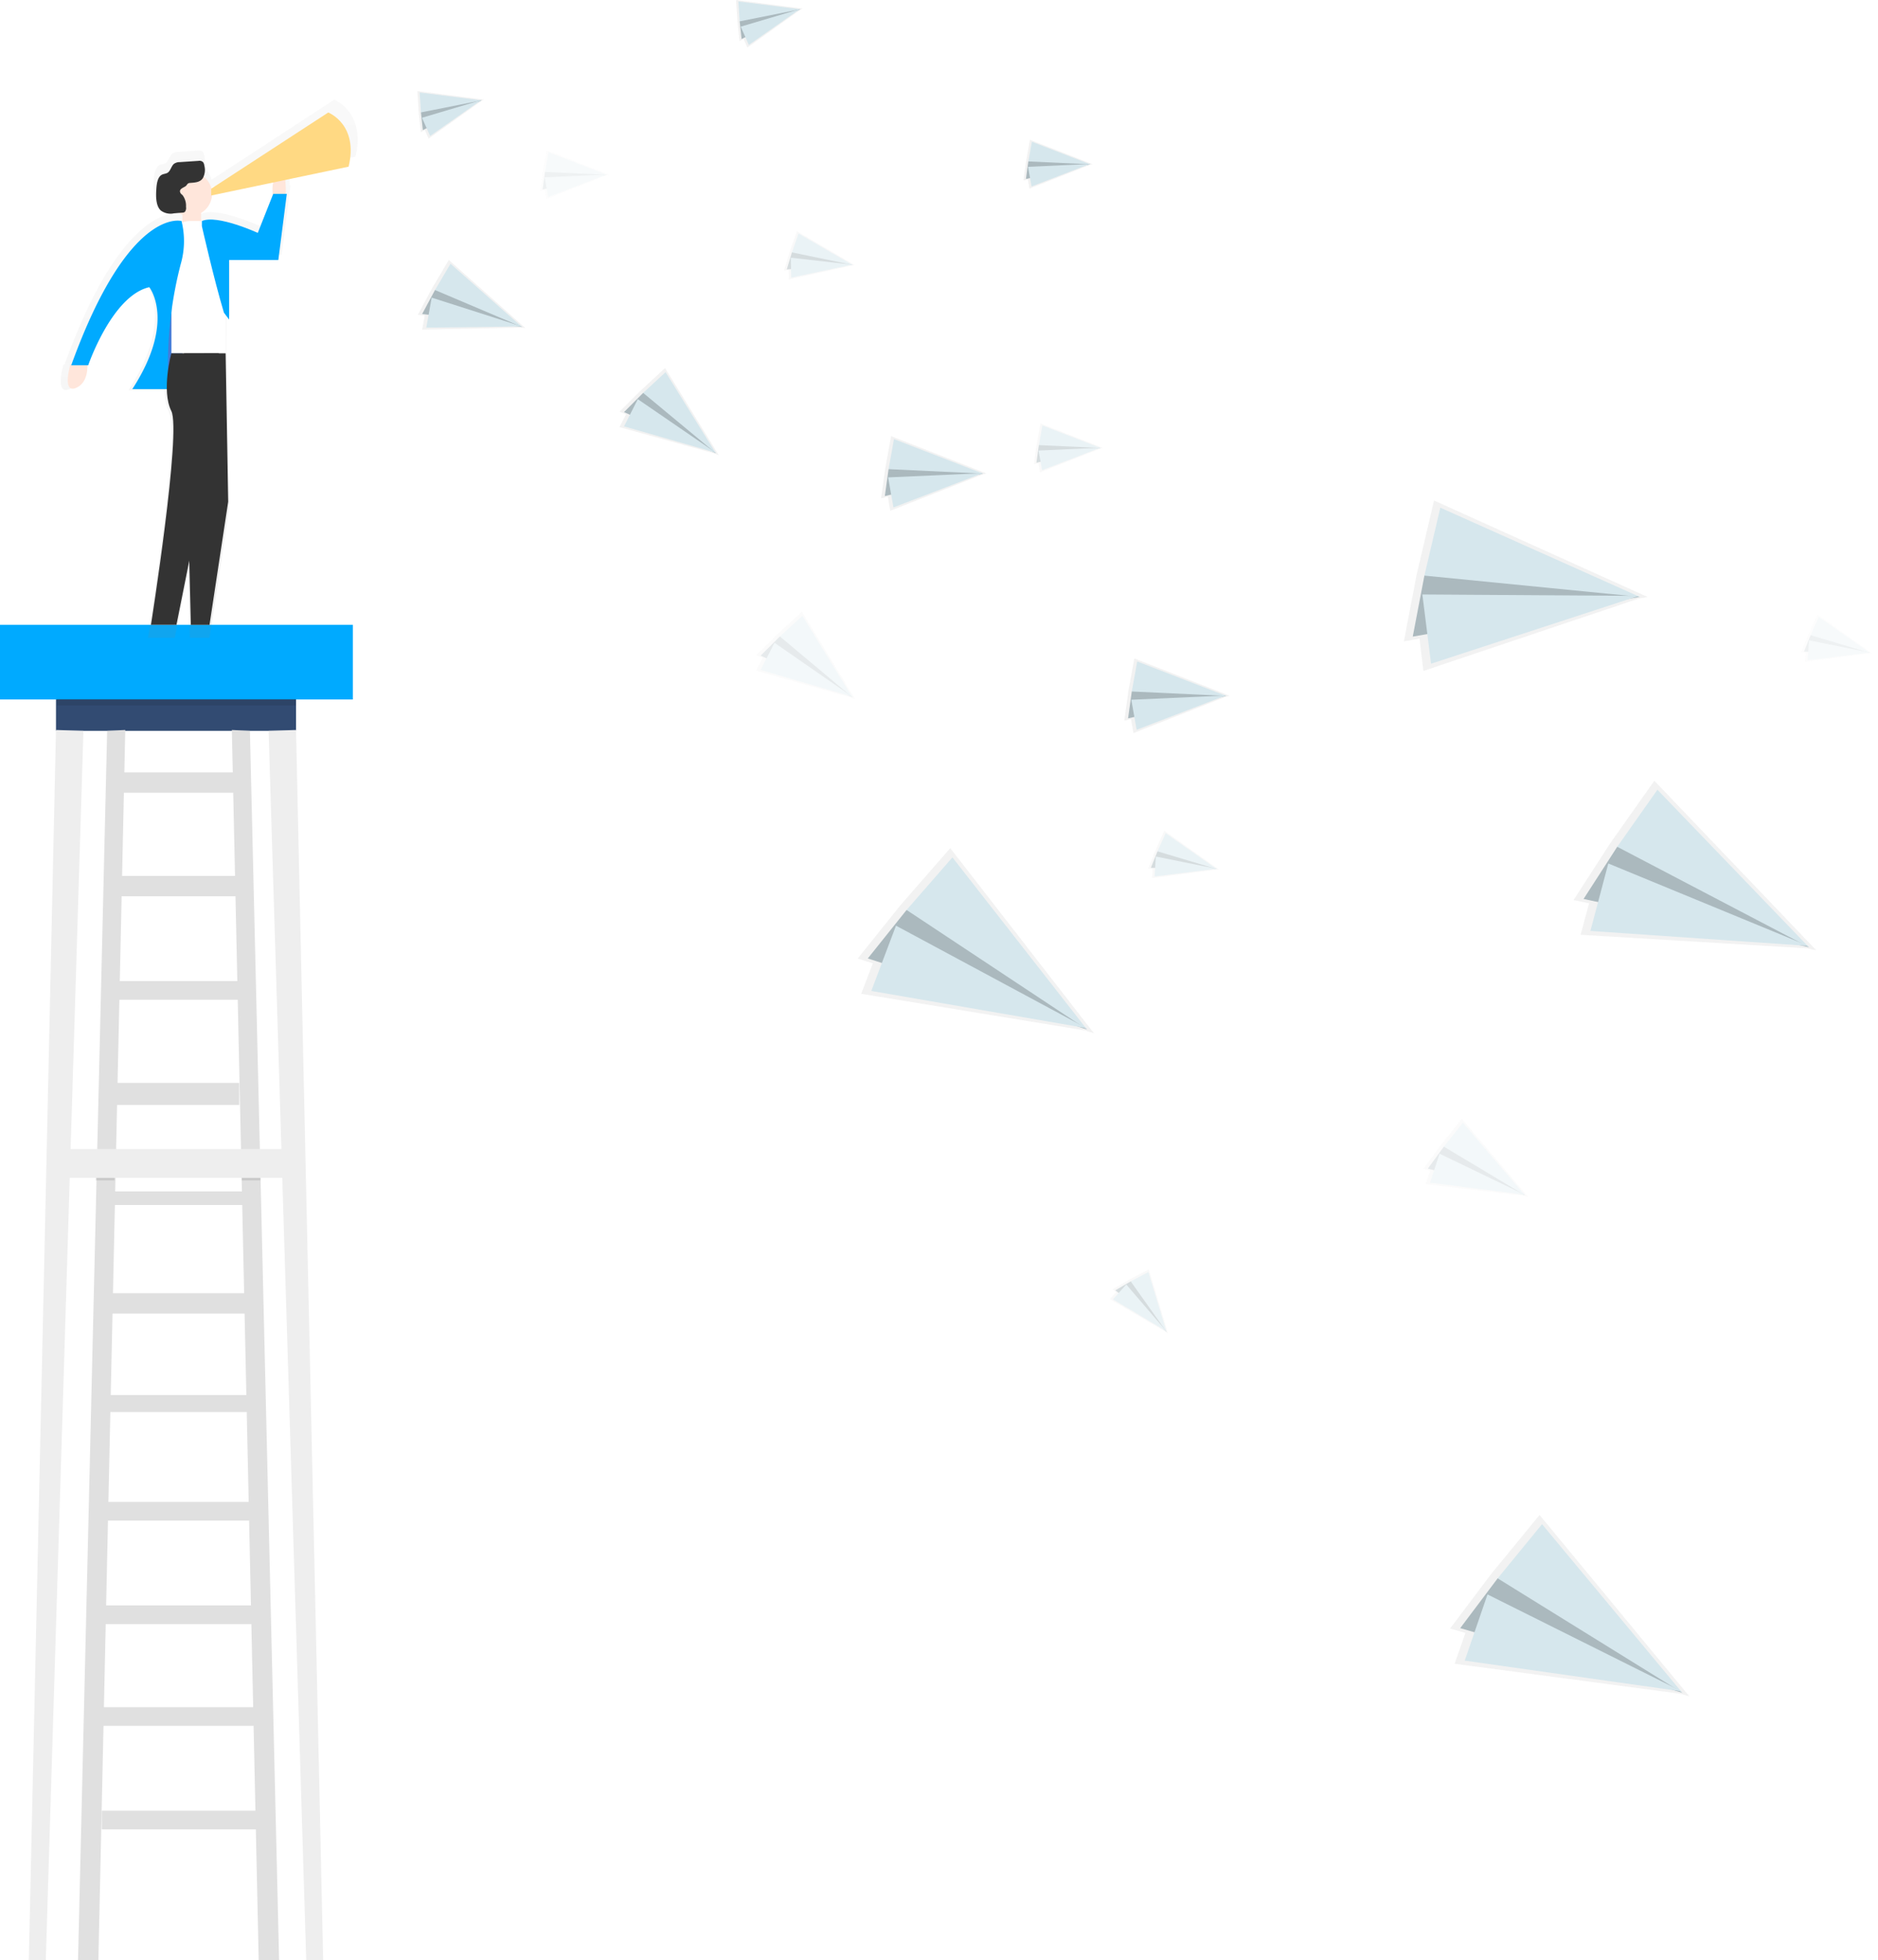 <svg xmlns="http://www.w3.org/2000/svg" xmlns:xlink="http://www.w3.org/1999/xlink" width="460" height="480.054" viewBox="0 0 460 480.054"><defs><linearGradient id="a" x1="0.5" y1="1" x2="0.5" gradientUnits="objectBoundingBox"><stop offset="0" stop-color="gray" stop-opacity="0.251"/><stop offset="0.54" stop-color="gray" stop-opacity="0.122"/><stop offset="1" stop-color="gray" stop-opacity="0.102"/></linearGradient><linearGradient id="b" x1="11.47" y1="33.141" x2="11.47" y2="32.127" xlink:href="#a"/><linearGradient id="c" x1="11.544" y1="33.584" x2="11.544" y2="32.57" xlink:href="#a"/><linearGradient id="d" x1="7.8" y1="22.569" x2="7.8" y2="21.562" xlink:href="#a"/><linearGradient id="e" x1="10.897" y1="33.438" x2="10.897" y2="32.452" xlink:href="#a"/><linearGradient id="f" x1="11.176" y1="33.465" x2="11.176" y2="32.452" xlink:href="#a"/><linearGradient id="g" x1="6.632" y1="23.498" x2="6.632" y2="22.491" xlink:href="#a"/><linearGradient id="h" x1="6.008" y1="26.1" x2="6.008" y2="25.093" xlink:href="#a"/><linearGradient id="i" x1="11.623" y1="33.309" x2="11.623" y2="32.322" xlink:href="#a"/><linearGradient id="j" x1="12.431" y1="29.02" x2="12.431" y2="28.034" xlink:href="#a"/><linearGradient id="k" x1="11.313" y1="29.417" x2="11.313" y2="28.431" xlink:href="#a"/><linearGradient id="l" x1="10.236" y1="27.427" x2="10.236" y2="26.441" xlink:href="#a"/><linearGradient id="m" x1="11.03" y1="35.188" x2="11.03" y2="34.202" xlink:href="#a"/><linearGradient id="n" x1="7.653" y1="23.243" x2="7.653" y2="22.23" xlink:href="#a"/><linearGradient id="o" x1="3.07" y1="11.566" x2="3.07" y2="10.532" xlink:href="#a"/><linearGradient id="p" x1="1.664" y1="6.158" x2="1.664" y2="5.134" xlink:href="#a"/><linearGradient id="q" x1="3.627" y1="10.765" x2="3.627" y2="9.763" xlink:href="#a"/><linearGradient id="r" x1="3.611" y1="10.786" x2="3.611" y2="9.783" xlink:href="#a"/><linearGradient id="s" x1="7.529" y1="22.952" x2="7.529" y2="21.939" xlink:href="#a"/><linearGradient id="t" x1="7.548" y1="23.5" x2="7.548" y2="22.486" xlink:href="#a"/></defs><g transform="translate(0 -5.036)"><rect width="58.801" height="8.933" transform="translate(13.715 175.106)" fill="#324b72"/><path d="M15.7,235.85,9.05,537.112h4.158l9.214-301.051Z" transform="translate(-1.989 -52.022)" fill="#eee"/><path d="M91.047,235.85l6.647,301.262h-4.15L84.33,236.061Z" transform="translate(-18.538 -52.022)" fill="#eee"/><path d="M31.631,236.061,24.5,537.112h4.985L36.07,235.85Z" transform="translate(-5.386 -52.022)" fill="#e0e0e0"/><path d="M77.221,236.061,84.36,537.112H79.367L72.79,235.85Z" transform="translate(-16.002 -52.022)" fill="#e0e0e0"/><rect width="37.815" height="4.572" transform="translate(24.934 448.523)" fill="#e0e0e0"/><rect width="40.725" height="4.572" transform="translate(23.686 423.176)" fill="#e0e0e0"/><rect width="39.477" height="4.572" transform="translate(24.934 398.242)" fill="#e0e0e0"/><rect width="37.815" height="4.572" transform="translate(24.934 372.894)" fill="#e0e0e0"/><rect width="37.815" height="4.158" transform="translate(24.934 346.719)" fill="#e0e0e0"/><rect width="36.566" height="4.985" transform="translate(26.182 321.785)" fill="#e0e0e0"/><rect width="35.318" height="3.324" transform="translate(26.182 296.851)" fill="#e0e0e0"/><rect width="31.168" height="5.399" transform="translate(27.423 270.263)" fill="#e0e0e0"/><rect width="32.408" height="4.572" transform="translate(27.423 245.329)" fill="#e0e0e0"/><rect width="32.408" height="4.985" transform="translate(27.423 219.567)" fill="#e0e0e0"/><rect width="29.506" height="4.985" transform="translate(29.085 194.22)" fill="#e0e0e0"/><rect width="86.427" height="18.287" transform="translate(0 158.067)" fill="#0af"/><g transform="translate(14.875 29.472)" opacity="0.5"><path d="M235.124,177l-30.06,19.582a5.664,5.664,0,0,0-1.95-3.074,4.97,4.97,0,0,0,.164-2.949,1.849,1.849,0,0,0-.32-.78,1.319,1.319,0,0,0-1.178-.328l-4.775.312a2.5,2.5,0,0,0-1.56.452c-.671.562-.874,1.74-1.56,2.239-.46.328-1.045.3-1.56.554-1.1.585-1.342,2.34-1.428,3.768-.117,1.95-.109,4.244,1.162,5.461.928.866,2.216.78,3.386.718l1.178-.094a5.63,5.63,0,0,0,.936.445v1.662h-.218s-13.474-3.9-28.273,36.855h-.257s-2.184,7.412,1.311,6.109c3.043-1.139,3.121-4.938,3.066-5.89h.2s6.109-17.881,15.7-20.066c0,0,6.982,8.722-4.361,26.167h8.878a13.552,13.552,0,0,0,1.155,5.672c2.614,5.235-5.235,54.955-5.235,54.955h6.546l3.292-16.477.413,16.477h4.8l4.8-31.683-.655-38.166v-9.885l.874,1.162V214.932h12.647l2.184-17.008H224.2a20.582,20.582,0,0,0-.148-3.558l16.306-3.425C242.926,180.043,235.124,177,235.124,177Zm-14.277,21.189-3.823,9.776s-10.47-4.8-14.394-3.05h-.218v-2.075a5.664,5.664,0,0,0,2.816-4.509l15.72-3.3a9.962,9.962,0,0,0-.109,3.152Z" transform="translate(-168.136 -177)" fill="url(#a)"/></g><path d="M237.839,205.721s.5-7.209-1.748-5.625-1.279,6.07-1.279,6.07Z" transform="translate(-167.873 -152.556)" fill="#ffe6db"/><path d="M170.99,260.07s-2.075,7.06,1.248,5.82,2.91-5.82,2.91-5.82Z" transform="translate(-153.748 -165.79)" fill="#ffe6db"/><rect width="4.572" height="4.158" transform="translate(44.672 56.465)" fill="#ffe6db"/><rect width="3.737" height="18.701" transform="translate(40.928 79.324)" fill="#4d8af0"/><rect width="3.737" height="18.701" transform="translate(40.928 79.324)" opacity="0.1"/><path d="M58.285,76.07h4.322a4.486,4.486,0,0,1,4.486,4.486v27.922H53.83V80.556a4.486,4.486,0,0,1,4.455-4.486Z" transform="translate(-11.834 -16.897)" fill="#fff"/><circle cx="5.399" cy="5.399" r="5.399" transform="translate(41.138 47.119)" fill="#ffe6db"/><path d="M198.449,215.043s-12.881-3.737-27.009,35.318H175.6s5.82-17.039,14.956-19.114c0,0,6.647,8.309-4.158,24.965h8.73v-5.57a97.225,97.225,0,0,1,3.121-25.028,20.284,20.284,0,0,0,.2-10.571Z" transform="translate(-153.988 -155.87)" fill="#0af"/><path d="M212.45,213.2v1.248s2.91,12.881,5.4,21.189l1.272,1.693V222.754h12.054l2.075-16.2h-3.324l-3.784,9.549S216.187,211.527,212.45,213.2Z" transform="translate(-163.003 -154.024)" fill="#0af"/><path d="M201.455,256.6s-2.5,9.144,0,14.129-4.985,52.357-4.985,52.357h6.241l8.933-44.672L213.1,256.57Z" transform="translate(-159.49 -165.02)" fill="#333"/><path d="M67.971,117.61l.624,36.356L64.024,184.1H59.452L57.79,117.61Z" transform="translate(-12.704 -26.029)" fill="#333"/><path d="M205.5,202.2a2.153,2.153,0,0,1,.406-.484,1.022,1.022,0,0,1,.515-.14c1.131-.094,2.434-.117,3.121-1.186a4.291,4.291,0,0,0,.343-3.121,1.755,1.755,0,0,0-.3-.78,1.256,1.256,0,0,0-1.123-.312l-4.548.3a2.387,2.387,0,0,0-1.459.429c-.64.538-.827,1.654-1.5,2.138-.445.312-1,.281-1.467.531-1.045.554-1.272,2.208-1.357,3.589-.109,1.857-.109,4.041,1.108,5.173a3.989,3.989,0,0,0,3.222.687l2.075-.172a.96.96,0,0,0,.585-.179,1.56,1.56,0,0,0,.281-1.24,4.269,4.269,0,0,0-.85-2.871,2.691,2.691,0,0,1-.445-.421C203.362,202.975,205.11,202.71,205.5,202.2Z" transform="translate(-159.845 -151.737)" fill="#333"/><path d="M244.051,181s7.482,2.91,4.985,13.263l-33.656,7.061v-1.662Z" transform="translate(-163.647 -148.408)" fill="#ffd983"/><rect width="58.591" height="1.662" transform="translate(13.918 176.143)" opacity="0.1"/><rect width="4.572" height="0.835" transform="translate(23.475 293.325)" opacity="0.1"/><rect width="4.572" height="0.835" transform="translate(59.215 293.325)" opacity="0.1"/><rect width="58.591" height="7.061" transform="translate(13.715 286.467)" fill="#eee"/><path d="M146.727,37.673l.585-.3-.14-.016.047-.031-.086.023-16.1-2.083.343,5.329.507,4.728.991-.507.921,2.091Z" transform="translate(-28.805 -7.928)" fill="url(#b)"/><path d="M132.16,41.135l.468,4.33,14.394-7.295-12.5.273Z" transform="translate(-29.053 -8.566)" fill="#d6e7ed"/><path d="M132.16,41.135l.468,4.33,14.394-7.295-12.5.273Z" transform="translate(-29.053 -8.566)" opacity="0.2"/><path d="M131.75,35.72l15.182,1.911L132.07,40.6Z" transform="translate(-28.963 -8.027)" fill="#d6e7ed"/><path d="M134.477,46.887l12.53-8.777L132.48,42.432Z" transform="translate(-29.123 -8.553)" fill="#d6e7ed"/><path d="M246.795,9.083l.585-.3-.14-.023.047-.031-.086.031L231.09,6.68l.351,5.329.507,4.728.991-.507.921,2.091Z" transform="translate(-50.801 -1.643)" fill="url(#c)"/><path d="M232.23,12.545l.468,4.33L247.092,9.58l-12.5.273Z" transform="translate(-51.052 -2.281)" fill="#d6e7ed"/><path d="M232.23,12.545l.468,4.33L247.092,9.58l-12.5.273Z" transform="translate(-51.052 -2.281)" opacity="0.2"/><path d="M231.82,7.13,247,9.041,232.14,12.006Z" transform="translate(-50.961 -1.742)" fill="#d6e7ed"/><path d="M234.547,18.3l12.53-8.777L232.55,13.834Z" transform="translate(-51.122 -2.268)" fill="#d6e7ed"/><path d="M24.271.655l.8-.6-.211.008L24.919,0,24.8.062,0,1.084,1.9,9.027l1.982,6.983,1.365-1.022L7.17,17.9Z" transform="matrix(0.719, 0.695, -0.695, 0.719, 110.683, 67.925)" fill="url(#d)"/><path d="M0,8.309l1.818,6.4L21.618,0,2.863,3.643Z" transform="matrix(0.719, 0.695, -0.695, 0.719, 112.326, 70.098)" fill="#d6e7ed"/><path d="M0,8.309l1.818,6.4L21.618,0,2.863,3.643Z" transform="matrix(0.719, 0.695, -0.695, 0.719, 112.326, 70.098)" opacity="0.2"/><path d="M0,1.045,23.358,0,1.74,8.309Z" transform="matrix(0.719, 0.695, -0.695, 0.719, 111.075, 68.889)" fill="#d6e7ed"/><path d="M4.158,16.462,20.768,0,0,10.259Z" transform="matrix(0.719, 0.695, -0.695, 0.719, 112.87, 70.557)" fill="#d6e7ed"/><path d="M337.581,56.687l.64-.148-.133-.047.055-.023h-.094l-15.127-5.9-.944,5.258-.648,4.7,1.084-.25.382,2.247Z" transform="translate(-70.638 -11.292)" fill="url(#e)"/><path d="M322.693,56.774l-.593,4.307,15.728-3.6L325.634,54.73Z" transform="translate(-70.808 -12.206)" fill="#d6e7ed"/><path d="M322.693,56.774l-.593,4.307,15.728-3.6L325.634,54.73Z" transform="translate(-70.808 -12.206)" opacity="0.2"/><path d="M323.726,51.18,338,56.7l-15.135-.7Z" transform="translate(-70.975 -11.426)" fill="#d6e7ed"/><path d="M323.626,63.66l14.277-5.5-15.143.694Z" transform="translate(-70.953 -12.96)" fill="#d6e7ed"/><g transform="matrix(0.921, 0.391, -0.391, 0.921, 195.203, 61.684)" opacity="0.5"><path d="M15.7,2.411l.577-.3-.133-.016.039-.031-.086.023L0,0,.351,5.336l.507,4.72.991-.507.913,2.091Z" fill="url(#f)"/><path d="M0,2.972.468,7.295,14.862,0,2.364.273Z" transform="translate(0.889 2.262)" fill="#d6e7ed"/><path d="M0,2.972.468,7.295,14.862,0,2.364.273Z" transform="translate(0.889 2.262)" opacity="0.2"/><path d="M0,0,15.182,1.911.32,4.884Z" transform="translate(0.57 0.351)" fill="#d6e7ed"/><path d="M2,8.777,14.527,0,0,4.322Z" transform="translate(1.139 2.216)" fill="#d6e7ed"/></g><g transform="matrix(0.485, 0.875, -0.875, 0.485, 197.365, 154.343)" opacity="0.3"><path d="M24.271.655l.8-.6-.211.008L24.919,0l-.125.062L0,1.084,1.9,9.027l1.982,6.99,1.357-1.03L7.17,17.9Z" fill="url(#g)"/><path d="M0,8.309l1.818,6.4L21.626,0,2.863,3.643Z" transform="translate(2.684 0.421)" fill="#d6e7ed"/><path d="M0,8.309l1.818,6.4L21.626,0,2.863,3.643Z" transform="translate(2.684 0.421)" opacity="0.2"/><path d="M0,1.045,23.366,0,1.74,8.309Z" transform="translate(0.944 0.421)" fill="#d6e7ed"/><path d="M4.158,16.454,20.768,0,0,10.251Z" transform="translate(3.394 0.382)" fill="#d6e7ed"/></g><g transform="matrix(0.616, 0.788, -0.788, 0.616, 358.89, 278.389)" opacity="0.3"><path d="M24.263.655l.8-.609-.211.008L24.919,0l-.125.055L0,1.077,1.9,9.019l1.974,6.99,1.365-1.022L7.162,17.9Z" fill="url(#h)"/><path d="M0,8.317l1.818,6.39L21.618,0,2.863,3.643Z" transform="translate(2.684 0.413)" fill="#d6e7ed"/><path d="M0,8.317l1.818,6.39L21.618,0,2.863,3.643Z" transform="translate(2.684 0.413)" opacity="0.2"/><path d="M0,1.053,23.358,0,1.74,8.317Z" transform="translate(0.944 0.413)" fill="#d6e7ed"/><path d="M4.158,16.462,20.768,0,0,10.251Z" transform="translate(3.394 0.374)" fill="#d6e7ed"/></g><g transform="translate(253.266 108.768)" opacity="0.5"><path d="M340.881,145.764l.64-.156-.133-.047.055-.023-.094.008-15.127-5.906-.944,5.258-.648,4.712,1.077-.257.39,2.247Z" transform="translate(-324.63 -139.64)" fill="url(#i)"/><path d="M325.993,145.844l-.593,4.307,15.728-3.6L328.934,143.8Z" transform="translate(-324.799 -140.554)" fill="#d6e7ed"/><path d="M325.993,145.844l-.593,4.307,15.728-3.6L328.934,143.8Z" transform="translate(-324.799 -140.554)" opacity="0.2"/><path d="M327.026,140.25l14.269,5.516-15.135-.7Z" transform="translate(-324.966 -139.774)" fill="#d6e7ed"/><path d="M326.926,152.74l14.277-5.5-15.143.687Z" transform="translate(-324.944 -141.311)" fill="#d6e7ed"/></g><g transform="matrix(0.616, 0.788, -0.788, 0.616, 280.393, 314.682)" opacity="0.5"><path d="M16.251,6.117l.64-.148-.125-.055.047-.016h-.094L1.6,0,.647,5.258,0,9.963l1.084-.257.39,2.255Z" fill="url(#j)"/><path d="M.585,2.044,0,6.351l15.728-3.6L3.526,0Z" transform="translate(0.608 3.245)" fill="#d6e7ed"/><path d="M.585,2.044,0,6.351l15.728-3.6L3.526,0Z" transform="translate(0.608 3.245)" opacity="0.2"/><path d="M.866,0,15.143,5.516,0,4.814Z" transform="translate(1.194 0.476)" fill="#d6e7ed"/><path d="M.858,5.5,15.135,0,0,.694Z" transform="translate(1.123 5.921)" fill="#d6e7ed"/></g><g transform="translate(283.638 208.134) rotate(14)" opacity="0.5"><path d="M16.251,6.124l.64-.156-.133-.047.055-.023-.094.008L1.592,0,.648,5.258,0,9.971l1.084-.257.39,2.247Z" fill="url(#k)"/><path d="M.593,2.044,0,6.351l15.736-3.6L3.534,0Z" transform="translate(0.601 3.246)" fill="#d6e7ed"/><path d="M.593,2.044,0,6.351l15.736-3.6L3.534,0Z" transform="translate(0.601 3.246)" opacity="0.2"/><path d="M.866,0,15.143,5.508,0,4.806Z" transform="translate(1.194 0.484)" fill="#d6e7ed"/><path d="M.866,5.5,15.143,0,0,.687Z" transform="translate(1.116 5.929)" fill="#d6e7ed"/></g><g transform="translate(443.611 155.184) rotate(14)" opacity="0.2"><path d="M16.251,6.117l.64-.148-.125-.047.047-.023-.094.008L1.592,0,.648,5.258,0,9.971l1.084-.257.39,2.247Z" fill="url(#l)"/><path d="M.593,2.044,0,6.351l15.736-3.6L3.534,0Z" transform="translate(0.601 3.246)" fill="#d6e7ed"/><path d="M.593,2.044,0,6.351l15.736-3.6L3.534,0Z" transform="translate(0.601 3.246)" opacity="0.2"/><path d="M.866,0,15.143,5.516,0,4.814Z" transform="translate(1.194 0.476)" fill="#d6e7ed"/><path d="M.858,5.508,15.135,0,0,.694Z" transform="translate(1.123 5.921)" fill="#d6e7ed"/></g><g transform="translate(132.293 41.853)" opacity="0.2"><path d="M185.829,59.987l.64-.148-.133-.055.055-.016H186.3l-15.127-5.9-.944,5.258-.655,4.7,1.092-.257.382,2.255Z" transform="translate(-169.57 -53.87)" fill="url(#m)"/><path d="M170.943,60.074l-.593,4.307,15.728-3.6L173.884,58.03Z" transform="translate(-169.741 -54.784)" fill="#d6e7ed"/><path d="M170.943,60.074l-.593,4.307,15.728-3.6L173.884,58.03Z" transform="translate(-169.741 -54.784)" opacity="0.2"/><path d="M171.976,54.48,186.245,60l-15.135-.7Z" transform="translate(-169.909 -54.004)" fill="#d6e7ed"/><path d="M171.876,66.96l14.277-5.5-15.143.694Z" transform="translate(-169.887 -55.539)" fill="#d6e7ed"/></g><path d="M24,3.682l.889-.46-.211-.031.07-.047-.133.039L0,0,.538,8.153l.772,7.224,1.514-.788,1.4,3.2Z" transform="translate(218.264 111.856) rotate(14)" fill="url(#n)"/><path d="M0,4.541l.71,6.608L22.711,0,3.612.421Z" transform="translate(218.745 115.538) rotate(14)" fill="#d6e7ed"/><path d="M0,4.541l.71,6.608L22.711,0,3.612.421Z" transform="translate(218.745 115.538) rotate(14)" opacity="0.2"/><path d="M0,0,23.2,2.918.492,7.458Z" transform="translate(218.974 112.588) rotate(14)" fill="#d6e7ed"/><path d="M3.05,13.419,22.2,0,0,6.6Z" transform="translate(219.133 115.562) rotate(14)" fill="#d6e7ed"/><path d="M58.286,35.349l2.294.14-.382-.3.2-.016-.312-.078L15.455,0l-8.5,16.633L0,31.737l3.893.234L2.91,39.9Z" transform="translate(217.758 209.02) rotate(14)" fill="url(#o)"/><path d="M6.343,3.854,0,17.671l56.3,3.893L18.272,0Z" transform="translate(216.839 222.637) rotate(14)" fill="#d6e7ed"/><path d="M6.343,3.854,0,17.671l56.3,3.893L18.272,0Z" transform="translate(216.839 222.637) rotate(14)" opacity="0.2"/><path d="M7.778,0,49.954,32.923,0,15.213Z" transform="translate(225.742 213.149) rotate(14)" fill="#d6e7ed"/><path d="M0,16.976,53.364,13.06,2,0Z" transform="translate(217.524 231.274) rotate(14)" fill="#d6e7ed"/><path d="M58.563,34.149l2.305.075-.39-.289.187-.022-.311-.067L14.533,0,6.511,16.943,0,32.3l3.906.124-.742,7.973Z" transform="translate(363 372.572) rotate(14)" fill="url(#p)"/><path d="M5.945,4.232,0,18.281l56.58,2.193L17.787,0Z" transform="translate(362.096 386.069) rotate(14)" fill="#d6e7ed"/><path d="M5.945,4.232,0,18.281l56.58,2.193L17.787,0Z" transform="translate(362.096 386.069) rotate(14)" opacity="0.2"/><path d="M7.336,0l43.3,31.738L0,15.5Z" transform="translate(370.59 376.578) rotate(14)" fill="#d6e7ed"/><path d="M0,17.082,53.393,11.53,1.488,0Z" transform="translate(362.908 395.192) rotate(14)" fill="#d6e7ed"/><path d="M54.393,11.219l2.091-.952-.476-.086.164-.1-.312.078L0,0,.265,18.685l.913,16.594,3.55-1.607,2.84,7.466Z" transform="translate(351.255 127.622) rotate(14)" fill="url(#q)"/><path d="M0,8.988.85,24.17,52.435,1.279,8.738,0Z" transform="translate(351.07 137.297) rotate(14)" fill="#d6e7ed"/><path d="M0,8.988.85,24.17,52.435,1.279,8.738,0Z" transform="translate(351.07 137.297) rotate(14)" opacity="0.2"/><path d="M0,0,52.677,9.378.242,17.086Z" transform="translate(352.794 129.381) rotate(14)" fill="#d6e7ed"/><path d="M6.171,28.422,51.507,0,0,12.483Z" transform="translate(351.415 138.525) rotate(14)" fill="#d6e7ed"/><path d="M54.386,11.219l2.1-.944-.476-.086.156-.109-.3.078L0,0,.265,18.685l.913,16.594,3.55-1.6,2.84,7.458Z" transform="matrix(0.809, 0.588, -0.588, 0.809, 405.215, 196.257)" fill="url(#r)"/><path d="M0,8.988.843,24.17,52.427,1.279,8.73,0Z" transform="matrix(0.809, 0.588, -0.588, 0.809, 401.414, 205.165)" fill="#d6e7ed"/><path d="M0,8.988.843,24.17,52.427,1.279,8.73,0Z" transform="matrix(0.809, 0.588, -0.588, 0.809, 401.414, 205.165)" opacity="0.2"/><path d="M0,0,52.677,9.378.25,17.086Z" transform="matrix(0.809, 0.588, -0.588, 0.809, 405.972, 198.466)" fill="#d6e7ed"/><path d="M6.171,28.414,51.5,0,0,12.475Z" transform="matrix(0.809, 0.588, -0.588, 0.809, 401.274, 206.432)" fill="#d6e7ed"/><path d="M23.99,3.675l.9-.46-.211-.023.062-.047-.133.039L0,0,.538,8.145,1.3,15.369l1.514-.78,1.4,3.2Z" transform="translate(162.897 95.178) rotate(51)" fill="url(#s)"/><path d="M0,4.541l.71,6.6L22.711,0,3.612.421Z" transform="translate(161.066 98.408) rotate(51)" fill="#d6e7ed"/><path d="M0,4.541l.71,6.6L22.711,0,3.612.421Z" transform="translate(161.066 98.408) rotate(51)" opacity="0.2"/><path d="M0,0,23.2,2.918.491,7.458Z" transform="translate(163.024 96.19) rotate(51)" fill="#d6e7ed"/><path d="M3.05,13.419,22.2,0,0,6.6Z" transform="translate(161.356 98.655) rotate(51)" fill="#d6e7ed"/><path d="M23.99,3.682l.889-.46-.2-.031.062-.047-.133.039L0,0,.53,8.153,1.3,15.377l1.514-.78,1.4,3.191Z" transform="translate(277.84 166.309) rotate(14)" fill="url(#t)"/><path d="M0,4.541l.71,6.608L22.711,0,3.612.421Z" transform="translate(278.321 169.991) rotate(14)" fill="#d6e7ed"/><path d="M0,4.541l.71,6.608L22.711,0,3.612.421Z" transform="translate(278.321 169.991) rotate(14)" opacity="0.2"/><path d="M0,0,23.2,2.91.492,7.451Z" transform="translate(278.548 167.049) rotate(14)" fill="#d6e7ed"/><path d="M3.05,13.419,22.2,0,0,6.608Z" transform="translate(278.701 170.014) rotate(14)" fill="#d6e7ed"/></g></svg>